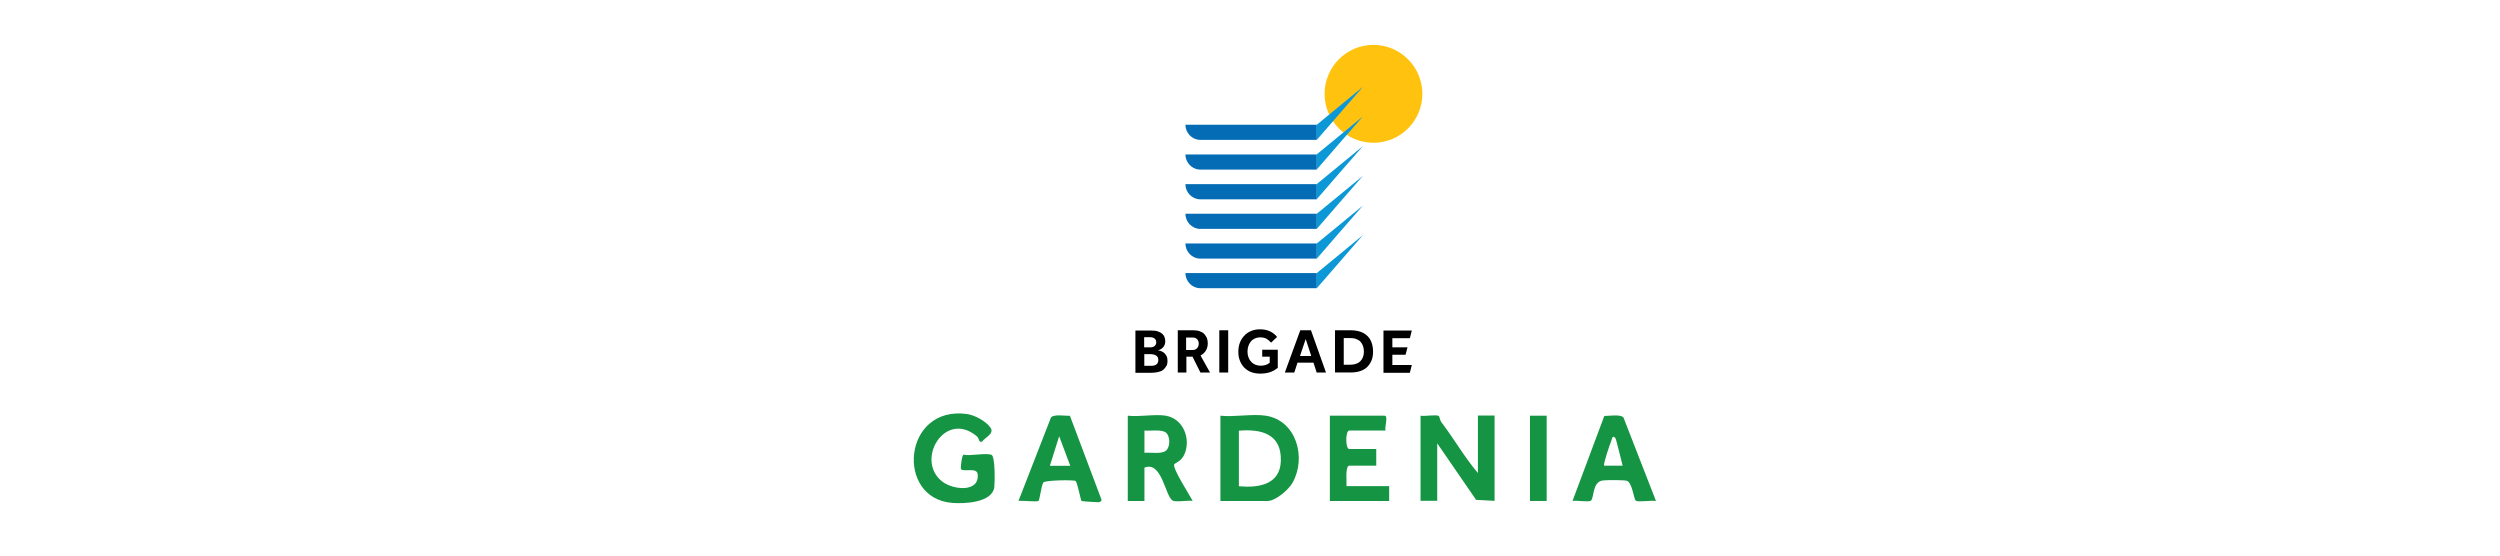 <svg xmlns="http://www.w3.org/2000/svg" id="Layer_1" data-name="Layer 1" viewBox="0 0 180 40"><defs><style>      .cls-1 {        fill: #0c98d6;      }      .cls-2 {        fill: #046cb5;      }      .cls-3 {        fill: #ffc20e;      }      .cls-4 {        fill: #159543;      }    </style></defs><g><path class="cls-3" d="M98.89,3.23c-1.94,0-3.52,1.58-3.52,3.53s1.58,3.52,3.52,3.52,3.52-1.58,3.52-3.52-1.58-3.53-3.52-3.53"></path><path class="cls-2" d="M94.81,10.07h-8.43c-.57-.02-1.03-.51-1.03-1.09,1.54,0,5.82,0,9.46,0v1.09ZM94.81,20.75h-8.43c-.57-.02-1.03-.51-1.03-1.09,1.54,0,5.82,0,9.46,0v1.09ZM94.81,12.21h-8.43c-.57-.02-1.03-.51-1.03-1.09,1.54,0,5.82,0,9.46,0v1.09ZM94.81,14.35h-8.43c-.57-.02-1.03-.51-1.03-1.09,1.54,0,5.82,0,9.46,0v1.09ZM94.81,16.48h-8.43c-.57-.02-1.03-.51-1.03-1.09,1.54,0,5.82,0,9.46,0v1.09ZM94.81,18.62h-8.43c-.57-.02-1.03-.51-1.03-1.09,1.54,0,5.82,0,9.46,0v1.09Z"></path><path class="cls-1" d="M94.81,8.98l3.32-2.73-3.32,3.82v-1.09h0ZM94.81,19.66l3.32-2.73-3.32,3.82v-1.09h0ZM94.81,11.11c1.11-.91,2.22-1.82,3.32-2.73-1.11,1.27-2.22,2.54-3.32,3.82v-1.09h0ZM94.81,13.25c1.11-.91,2.22-1.82,3.32-2.73-1.11,1.27-2.22,2.54-3.32,3.82v-1.09h0ZM94.81,15.39c1.11-.91,2.22-1.82,3.32-2.73-1.11,1.27-2.22,2.54-3.32,3.82v-1.09h0ZM98.13,14.8c-1.11,1.27-2.22,2.54-3.32,3.82v-1.09c1.11-.92,2.22-1.82,3.32-2.73"></path><path d="M83.35,26.14c-.03.06-.09.1-.14.13s-.11.05-.18.06c-.06,0-.12.01-.17.01h-.47v-.84h.47c.05,0,.11,0,.17.02.06.01.12.03.18.06s.1.07.14.13c.03.06.05.13.05.21,0,.1-.02.17-.06.23M82.39,24.28h.43c.05,0,.1,0,.15.02.05.01.1.03.14.06s.07.07.1.11.04.11.04.18-.01.13-.04.17-.06.09-.1.11c-.04.03-.09.05-.14.06-.05.01-.1.02-.16.02h-.43v-.73ZM83.98,26.36c.06-.11.08-.24.08-.4,0-.12-.02-.22-.06-.31-.05-.09-.1-.16-.16-.22s-.13-.1-.2-.13c-.07-.03-.13-.05-.19-.06l-.08-.02.08-.02s.08-.03.13-.06c.05-.03.1-.07.15-.12s.09-.11.12-.19.05-.15.05-.25c0-.1-.02-.2-.05-.3-.03-.09-.09-.18-.17-.25-.08-.07-.19-.13-.32-.17-.13-.05-.29-.06-.48-.06h-1.13v3.04h1.13c.18,0,.35-.02.49-.05.14-.03.27-.08.37-.15.1-.09.18-.18.23-.29M85.4,24.3h.46c.14,0,.25.04.33.12.08.08.12.19.12.33,0,.13-.04.23-.12.32s-.19.13-.33.13h-.46v-.89ZM86.42,26.82h.7l-.68-1.22.03-.02c.15-.09.28-.21.36-.35s.13-.32.13-.51c0-.13-.02-.25-.06-.37-.05-.11-.11-.21-.19-.3s-.2-.15-.33-.2c-.13-.05-.29-.07-.46-.07h-1.12v3.04h.62v-1.14h.44l.57,1.14ZM87.79,26.82h.64v-3.04h-.64v3.04ZM92.01,25.18h-1.13v.5h.54v.44h-.01c-.09.08-.18.13-.29.16-.1.03-.22.05-.35.05-.14,0-.26-.02-.38-.07-.11-.05-.22-.11-.3-.21-.09-.09-.15-.19-.2-.32s-.07-.26-.07-.41c0-.14.02-.27.06-.4.04-.13.1-.23.18-.33s.18-.17.29-.22c.11-.05.25-.08.4-.08.18,0,.33.04.45.11.11.07.22.16.32.27l.43-.41c-.13-.17-.3-.3-.5-.4-.21-.1-.45-.15-.73-.15-.23,0-.45.04-.64.12s-.36.19-.49.34c-.14.14-.25.32-.32.51s-.11.41-.11.64.03.45.11.64c.07.19.18.36.31.5.14.14.3.25.5.33.19.07.42.11.66.11.27,0,.52-.04.72-.11s.39-.18.54-.31v-1.29h0ZM94.01,24.41l.4,1.22h-.81l.41-1.22ZM94.57,26.11l.23.71h.67l-1.08-3.04h-.77l-1.11,3.04h.68l.23-.71h1.14ZM97.94,26.01c-.17.17-.42.25-.73.25h-.46v-1.92h.46c.17,0,.32.02.44.07.13.05.23.11.31.2s.14.19.18.31.06.25.06.4c0,.29-.09.53-.26.69M98.74,25.98c.08-.18.12-.41.12-.66s-.04-.49-.12-.69-.19-.36-.33-.48c-.14-.13-.32-.22-.51-.28-.2-.06-.42-.09-.65-.09h-1.13v3.04h1.13c.23,0,.45-.03.65-.09.19-.06.37-.15.51-.28.14-.13.25-.29.33-.48M100.25,26.27v-.73h.95l.14-.53h-1.09v-.66h1.26l.14-.55h-2.04v3.04h1.9l.14-.56h-1.4Z"></path></g><g><path class="cls-4" d="M91.14,29.93c2.23.35,2.94,3.06,1.91,4.85-.29.5-1.22,1.29-1.78,1.29h-3.4v-6.14c1,.11,2.31-.15,3.27,0ZM89.2,35.01c1.41.13,2.97-.11,3.02-1.82.06-1.93-1.37-2.32-3.02-2.18v4Z"></path><path class="cls-4" d="M102.28,29.93c.3.06,1.13-.1,1.31.02.06.04.09.31.17.42.92,1.21,1.67,2.53,2.65,3.69v-4.14h1.2v6.14l-1.33-.07-2.8-4.07v4.14h-1.2v-6.14Z"></path><path class="cls-4" d="M71.38,32.74c.28.09.25,2,.21,2.34-.15,1.11-2.13,1.2-3.02,1.13-4.12-.31-3.57-7.04,1.06-6.4.56.08,1.37.52,1.69.99.29.43-.41.7-.61,1-.27.08-.18-.23-.39-.4-2.3-1.9-4.45,1.74-2.48,3.27.8.62,2.71.8,2.55-.54-.06-.53-1.15-.08-1.21-.4-.02-.11.08-.99.2-.99.52.1,1.56-.14,2,0Z"></path><path class="cls-4" d="M83.93,29.93c1.28.21,1.84,1.69,1.34,2.8-.23.5-.67.61-.72.69-.17.28,1.12,2.23,1.32,2.65-.34-.07-1.2.11-1.44-.03-.54-.31-.77-2.88-2.03-2.37v2.4h-1.2v-6.14c.84.1,1.94-.13,2.74,0ZM83.97,31.17c-.27-.28-1.18-.13-1.57-.17v1.6c.41-.04,1.27.12,1.57-.17s.28-.99,0-1.27Z"></path><path class="cls-4" d="M77.04,29.95l2.28,6.06c-.1.13-.11.15-.27.15s-1.13-.06-1.18-.09c-.06-.05-.3-1.35-.43-1.44s-2.19-.06-2.32.11-.27,1.26-.34,1.32c-.11.1-1.19-.04-1.45.01l2.34-6.01c.21-.26,1.03-.11,1.39-.12ZM77.06,33.54l-.8-2.13-.67,2.13h1.47Z"></path><path class="cls-4" d="M119.23,36.07c-.31-.06-1.26.1-1.45-.02-.15-.1-.25-1.29-.64-1.43-.21-.07-1.44-.06-1.72-.03-.8.09-.63,1.3-.88,1.46-.18.12-1.02-.04-1.32.02l2.29-6.12c.35,0,1.17-.14,1.38.11l2.34,6.01ZM116.3,31.53c-.22-.23-.23.07-.28.19-.1.23-.61,1.73-.52,1.81h1.33c-.08-.28-.46-1.93-.53-2Z"></path><path class="cls-4" d="M99.75,31h-2.6c-.29,0-.29,1.33,0,1.33h1.94v1.2h-1.94c-.31,0-.18,1.2-.2,1.47h3.07v1.07h-4.27v-6.14h3.94c.29,0-.02.83.07,1.07Z"></path><rect class="cls-4" x="110.16" y="29.93" width="1.2" height="6.14"></rect></g></svg>